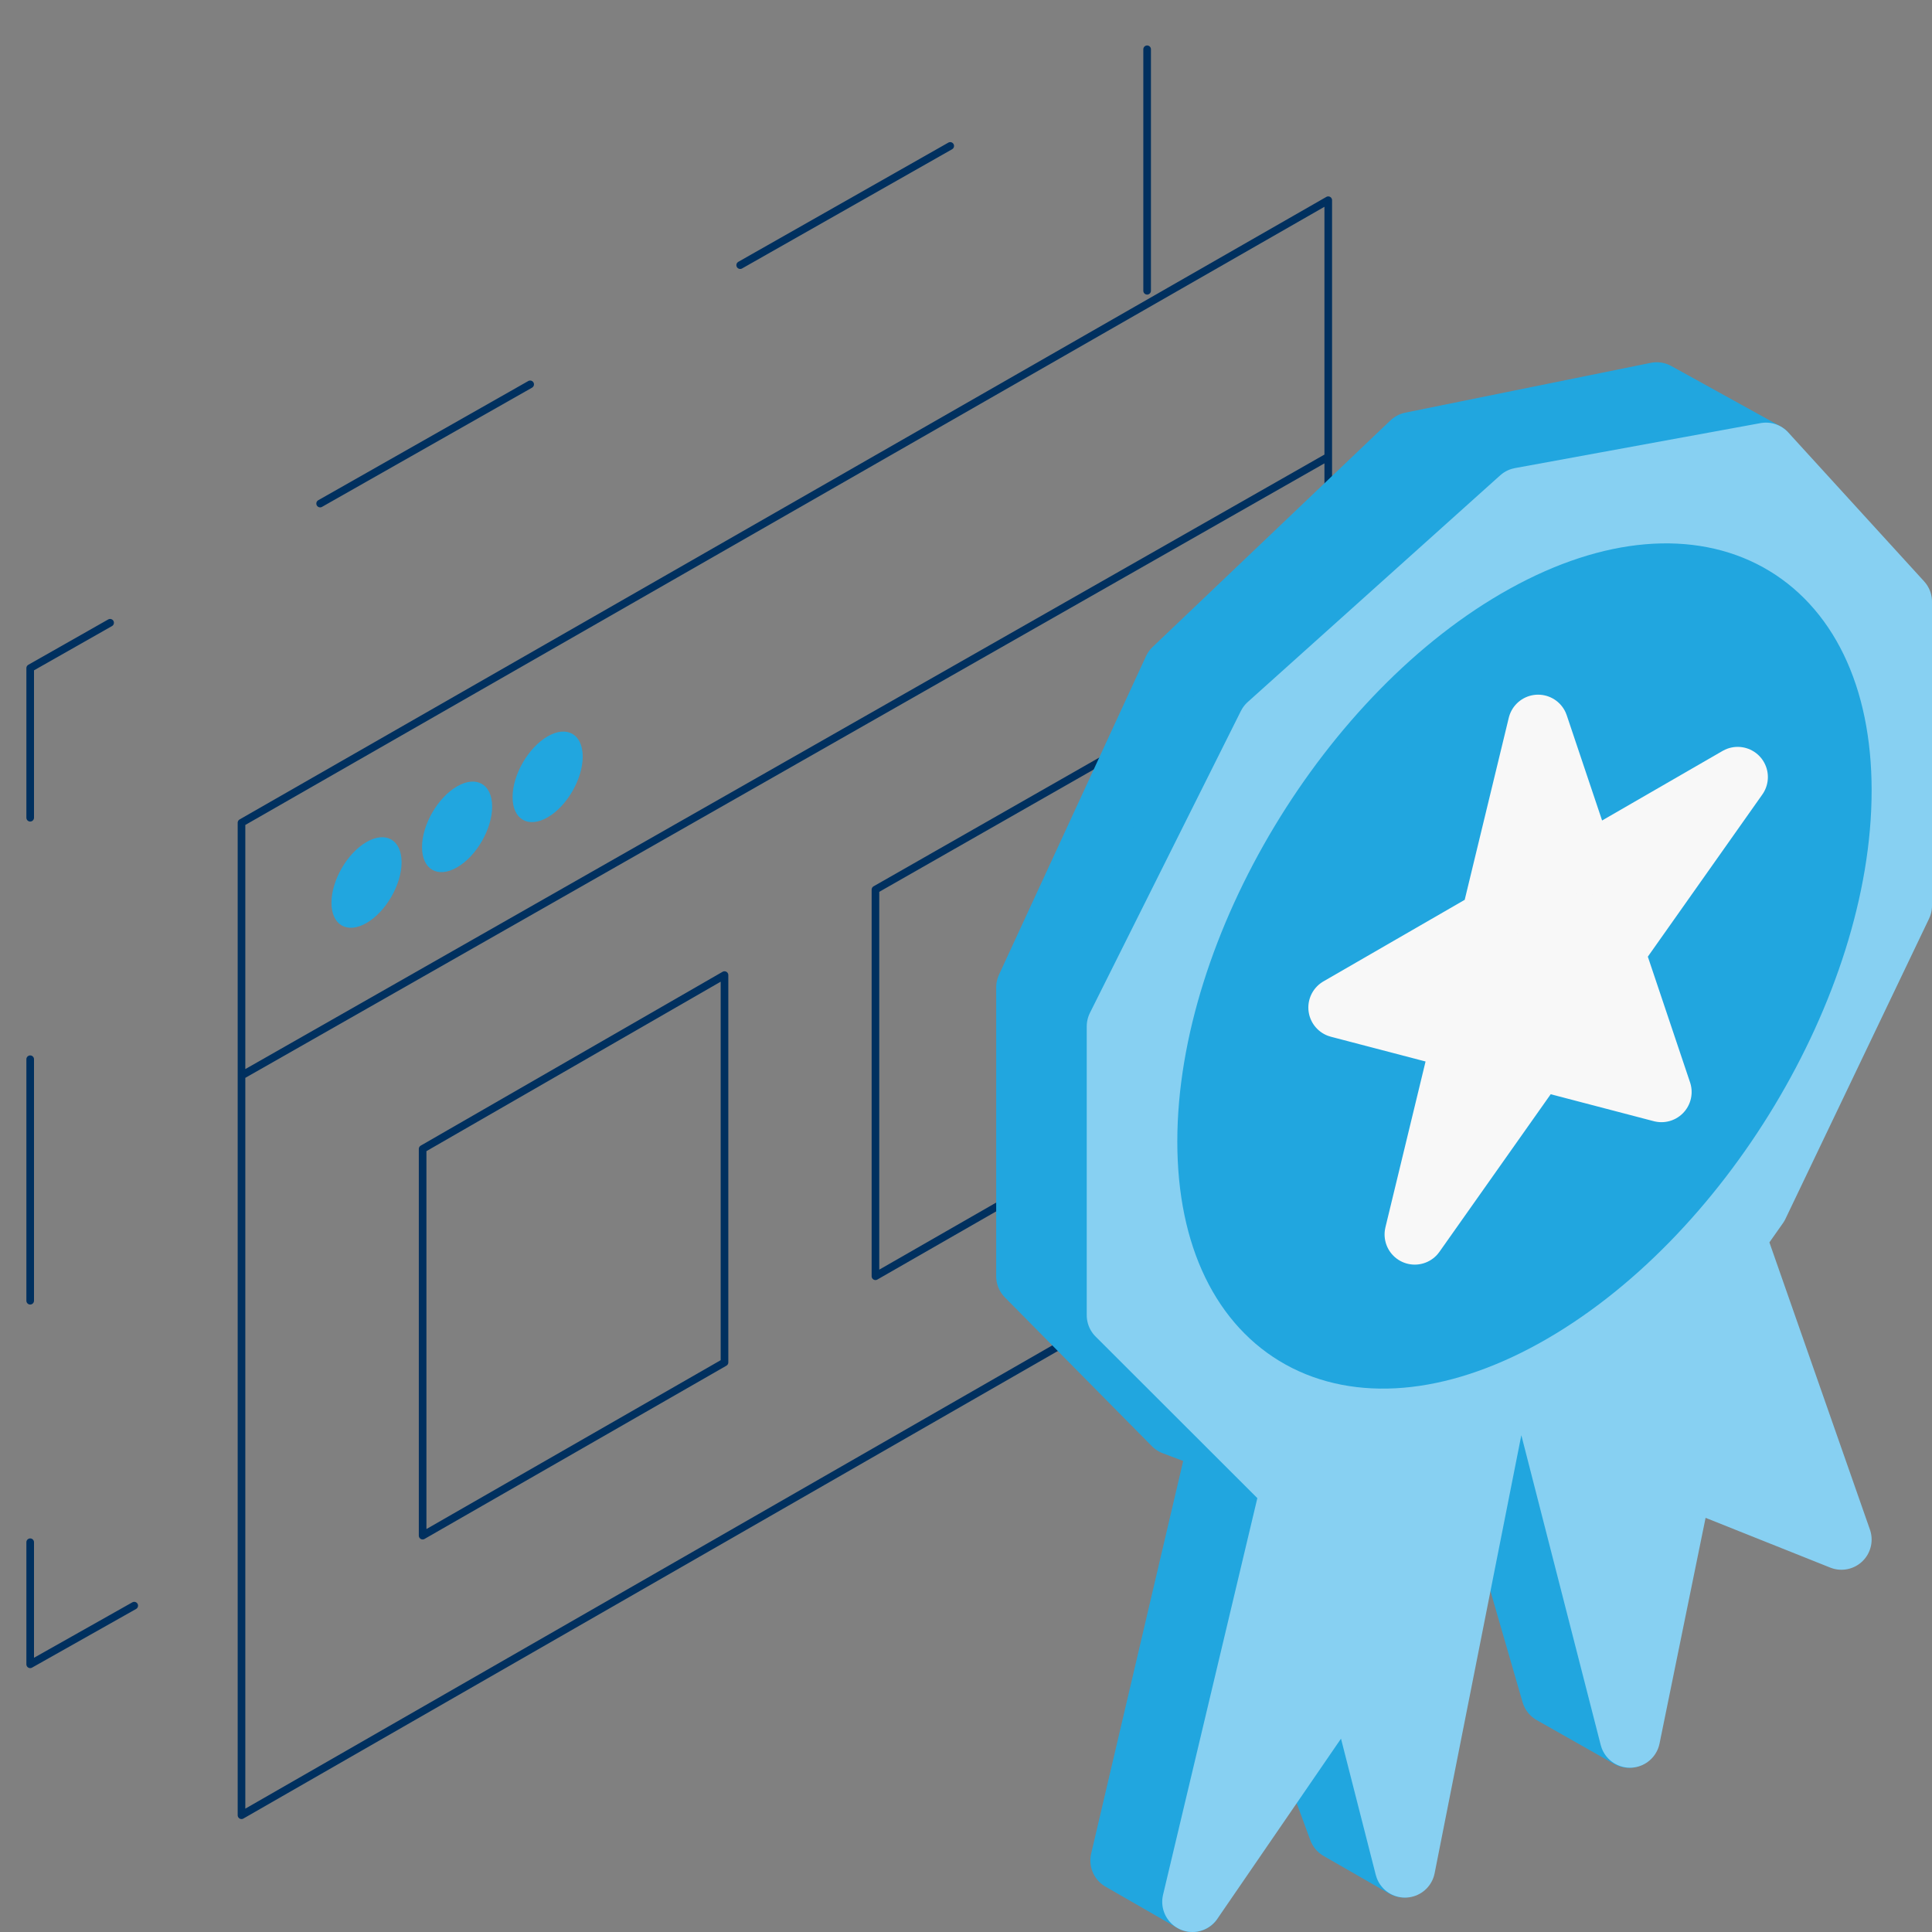 <svg width="380" height="380" viewBox="0 0 380 380" fill="none" xmlns="http://www.w3.org/2000/svg">
<rect x="0" y="0" width="380" height="380" fill="#808080" stroke="none"/>
<g clip-path="url(#clip0_882_4003)">
<path d="M225.625 57.191V6.723L5.938 131.41V327.347L46.729 304.35" stroke="#00305F" stroke-width="1.5" stroke-linecap="round" stroke-linejoin="round" stroke-dasharray="47.5 47.5"/>
<path d="M261.25 149.457V89.847M261.25 89.847V39.379L47.5 161.824V211.566M261.25 89.847L47.5 211.566M207.812 265.004L47.5 357.035V211.566" stroke="#00305F" stroke-width="1.5" stroke-linecap="round" stroke-linejoin="round"/>
<path d="M78.987 169.596C78.987 173.994 75.899 179.343 72.09 181.542C68.281 183.741 65.193 181.959 65.193 177.56C65.193 173.162 68.281 167.813 72.09 165.614C75.9 163.414 78.987 165.197 78.987 169.596Z" fill="#21A6DF"/>
<path d="M96.8 158.65C96.8 163.049 93.712 168.398 89.902 170.597C86.093 172.796 83.006 171.013 83.006 166.615C83.006 162.217 86.094 156.868 89.903 154.669C93.712 152.469 96.8 154.252 96.8 158.65Z" fill="#21A6DF"/>
<path d="M114.612 148.815C114.612 153.213 111.524 158.562 107.715 160.761C103.906 162.96 100.818 161.178 100.818 156.779C100.818 152.381 103.906 147.032 107.715 144.833C111.525 142.633 114.612 144.416 114.612 148.815Z" fill="#21A6DF"/>
<path d="M83.125 225.982L142.5 191.787V267.966L83.125 302.039V225.982Z" stroke="#00305F" stroke-width="1.5" stroke-linejoin="round"/>
<path d="M231.564 167.018V141.109L172.19 174.979V251.02L213.868 227.111" stroke="#00305F" stroke-width="1.5" stroke-linecap="round" stroke-linejoin="round"/>
<path d="M263.295 359.894L250.359 324.78L234.531 374.062L220.399 365.932L239.686 283.639L230.79 280.279L201.875 251.017L201.877 194.209L230.795 131.554L277.584 86.984L325.857 77.188L347.344 89.062L320.398 341.779L305.173 333.152L290.86 283.639L276.149 367.276L263.295 359.894Z" fill="#21A6DF" stroke="#21A6DF" stroke-width="11.875" stroke-linejoin="round"/>
<path d="M266.272 327.816L234.531 374.062L254.33 290.783L252.245 291.205L219.685 258.683L219.686 201.875L249.375 142.5L299.038 97.91L347.344 89.062L374.065 118.349V178.125L345.821 237.174L341.407 243.438L362.188 302.812L331.069 290.391L320.592 341.748L300.66 263.96L296.389 266.045L276.348 367.296L266.272 327.816Z" fill="#87D0F2" stroke="#87D0F2" stroke-width="11.875" stroke-linejoin="round"/>
<path d="M362.188 155.487C362.186 193.607 334.273 239.962 299.841 259.023C265.41 278.084 237.499 262.634 237.5 224.514C237.501 186.393 265.415 140.038 299.846 120.977C334.278 101.916 362.189 117.367 362.188 155.487Z" fill="#21A6DF" stroke="#21A6DF" stroke-width="11.875"/>
<path d="M302.528 142.57L311.794 170.152L341.782 152.838L317.52 187.199L326.786 214.781L302.526 208.436L278.265 242.797L287.532 204.514L263.272 198.168L293.26 180.854L302.528 142.57Z" fill="#F8F8F8" stroke="#F8F8F8" stroke-width="11.875" stroke-linejoin="round"/>
</g>
<defs>
<clipPath id="clip0_882_4003">
<rect width="380" height="380" fill="white"/>
</clipPath>
</defs>
</svg>
